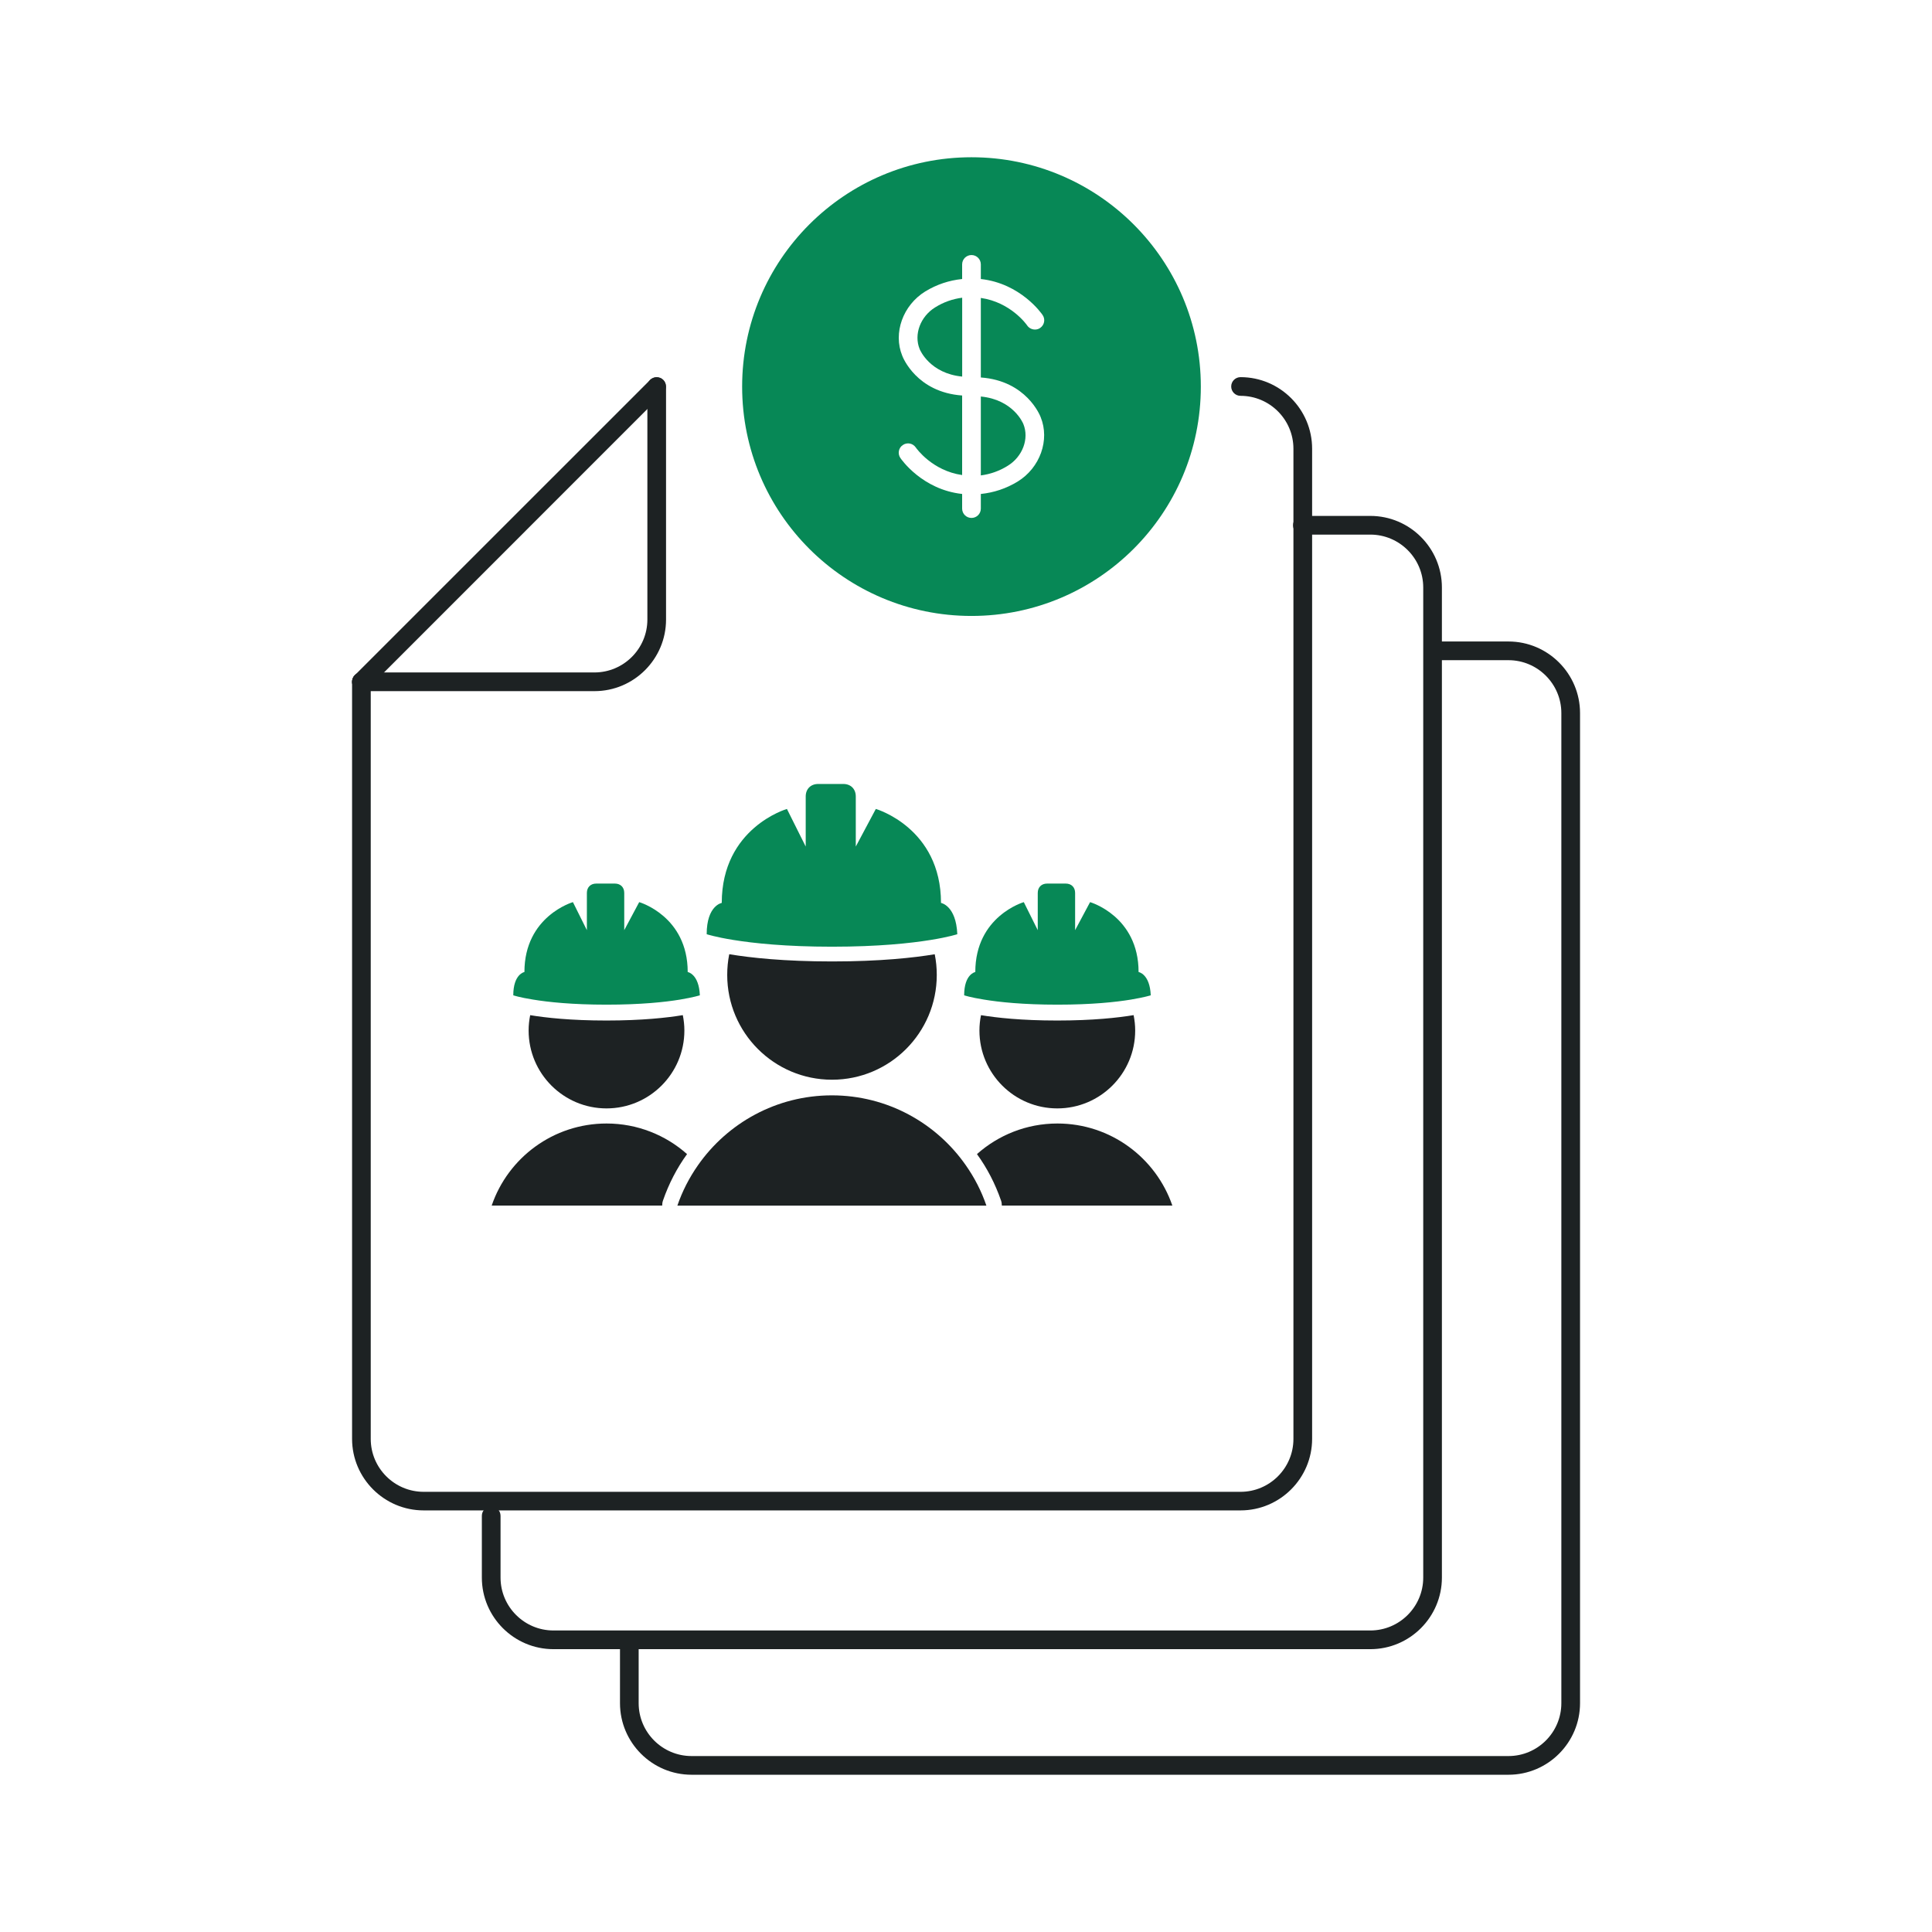 <svg width="86" height="86" viewBox="0 0 86 86" fill="none" xmlns="http://www.w3.org/2000/svg">
<g clip-path="url(#clip0_3259_1384)">
<path d="M47.071 44.721C48.599 44.721 49.671 44.606 50.342 44.495C50.943 44.395 51.224 44.305 51.224 44.305C51.184 43.348 50.682 43.268 50.682 43.268C50.682 40.778 48.523 40.157 48.523 40.157L47.857 41.405V39.746C47.857 39.496 47.692 39.331 47.441 39.331H46.61C46.359 39.331 46.194 39.496 46.194 39.746V41.405L45.573 40.157C45.573 40.157 43.414 40.778 43.414 43.268C43.414 43.268 42.918 43.353 42.918 44.305C42.918 44.305 43.199 44.4 43.8 44.495C44.471 44.606 45.538 44.721 47.071 44.721Z" fill="#078856"/>
<path d="M43.668 45.187C43.623 45.407 43.598 45.638 43.598 45.873C43.598 47.786 45.151 49.339 47.064 49.339C48.978 49.339 50.531 47.786 50.531 45.873C50.531 45.638 50.506 45.412 50.461 45.187C49.764 45.302 48.652 45.427 47.059 45.427C45.466 45.427 44.354 45.302 43.658 45.187H43.668Z" fill="#1D2223"/>
<path d="M37.038 42.141C39.096 42.141 40.529 41.986 41.431 41.84C42.237 41.71 42.613 41.585 42.613 41.585C42.558 40.303 41.887 40.192 41.887 40.192C41.887 36.846 38.986 36.009 38.986 36.009L38.094 37.683V35.453C38.094 35.118 37.869 34.897 37.538 34.897H36.421C36.086 34.897 35.865 35.123 35.865 35.453V37.683L35.029 36.009C35.029 36.009 32.128 36.846 32.128 40.192C32.128 40.192 31.457 40.303 31.457 41.585C31.457 41.585 31.833 41.71 32.639 41.84C33.541 41.986 34.979 42.141 37.032 42.141H37.038Z" fill="#078856"/>
<path d="M32.461 42.477C32.401 42.772 32.371 43.083 32.371 43.398C32.371 45.973 34.46 48.062 37.035 48.062C39.61 48.062 41.699 45.973 41.699 43.398C41.699 43.083 41.669 42.777 41.608 42.477C40.677 42.632 39.179 42.797 37.04 42.797C34.901 42.797 33.403 42.632 32.471 42.477H32.461Z" fill="#1D2223"/>
<path d="M27 44.721C28.528 44.721 29.6 44.606 30.272 44.495C30.873 44.395 31.153 44.305 31.153 44.305C31.113 43.348 30.612 43.268 30.612 43.268C30.612 40.778 28.453 40.157 28.453 40.157L27.787 41.405V39.746C27.787 39.496 27.622 39.331 27.371 39.331H26.54C26.289 39.331 26.124 39.496 26.124 39.746V41.405L25.503 40.157C25.503 40.157 23.344 40.778 23.344 43.268C23.344 43.268 22.848 43.353 22.848 44.305C22.848 44.305 23.128 44.4 23.729 44.495C24.401 44.606 25.468 44.721 27 44.721Z" fill="#078856"/>
<path d="M23.601 45.187C23.556 45.407 23.531 45.638 23.531 45.873C23.531 47.786 25.084 49.339 26.998 49.339C28.911 49.339 30.464 47.786 30.464 45.873C30.464 45.638 30.439 45.412 30.394 45.187C29.698 45.302 28.586 45.427 26.993 45.427C25.4 45.427 24.288 45.302 23.591 45.187H23.601Z" fill="#1D2223"/>
<path d="M27.001 50.011C24.627 50.011 22.613 51.538 21.887 53.663H29.476C29.476 53.587 29.486 53.512 29.511 53.442C29.771 52.691 30.132 51.994 30.583 51.373C29.631 50.527 28.374 50.011 27.001 50.011Z" fill="#1D2223"/>
<path d="M43.908 53.667C43.688 53.021 43.377 52.42 42.991 51.869C41.679 49.991 39.5 48.758 37.03 48.758C34.561 48.758 32.382 49.991 31.069 51.869C30.683 52.42 30.373 53.021 30.152 53.667" fill="#1D2223"/>
<path d="M47.07 50.011C45.692 50.011 44.44 50.527 43.488 51.373C43.939 51.994 44.3 52.691 44.56 53.442C44.585 53.512 44.595 53.587 44.595 53.663H52.185C51.453 51.538 49.439 50.011 47.07 50.011Z" fill="#1D2223"/>
<path d="M44.862 20.731C45.519 20.325 45.819 19.529 45.554 18.877C45.534 18.822 45.093 17.79 43.66 17.65V21.162C44.086 21.107 44.487 20.966 44.862 20.731Z" fill="#078856"/>
<path d="M41.627 13.682C40.971 14.088 40.671 14.885 40.936 15.536C40.956 15.591 41.397 16.623 42.83 16.763V13.252C42.404 13.307 42.003 13.447 41.627 13.682Z" fill="#078856"/>
<path d="M43.244 7C37.609 7 33.035 11.569 33.035 17.209C33.035 22.85 37.604 27.418 43.244 27.418C48.885 27.418 53.453 22.85 53.453 17.209C53.453 11.569 48.88 7 43.244 7ZM45.298 21.437C44.787 21.748 44.241 21.928 43.66 21.988V22.639C43.66 22.87 43.475 23.055 43.244 23.055C43.014 23.055 42.828 22.87 42.828 22.639V21.988C41.05 21.793 40.118 20.445 40.078 20.385C39.948 20.195 39.998 19.934 40.189 19.809C40.379 19.679 40.634 19.729 40.765 19.919C40.795 19.964 41.501 20.956 42.828 21.146V17.605C40.8 17.46 40.189 15.907 40.163 15.837C39.748 14.825 40.189 13.587 41.19 12.971C41.701 12.661 42.247 12.48 42.828 12.42V11.769C42.828 11.539 43.014 11.353 43.244 11.353C43.475 11.353 43.66 11.539 43.66 11.769V12.42C45.438 12.616 46.37 13.963 46.41 14.023C46.541 14.213 46.49 14.469 46.3 14.599C46.23 14.649 46.15 14.669 46.07 14.669C45.934 14.669 45.804 14.604 45.724 14.489C45.689 14.434 44.983 13.452 43.66 13.262V16.803C45.689 16.949 46.3 18.502 46.325 18.572C46.736 19.584 46.3 20.821 45.298 21.437Z" fill="#078856"/>
<path d="M16.088 30.765C15.982 30.765 15.877 30.725 15.792 30.644C15.632 30.484 15.632 30.219 15.792 30.058L28.932 16.919C29.092 16.758 29.358 16.758 29.518 16.919C29.678 17.079 29.678 17.345 29.518 17.505L16.383 30.644C16.303 30.725 16.198 30.765 16.088 30.765Z" fill="#1D2223"/>
<path d="M26.462 30.765H16.088C15.857 30.765 15.672 30.579 15.672 30.349C15.672 30.118 15.857 29.933 16.088 29.933H26.462C27.759 29.933 28.817 28.876 28.817 27.579V17.204C28.817 16.974 29.002 16.788 29.232 16.788C29.463 16.788 29.648 16.974 29.648 17.204V27.579C29.648 29.332 28.22 30.765 26.462 30.765Z" fill="#1D2223"/>
<path d="M60.998 73.41H24.635C22.882 73.41 21.449 71.982 21.449 70.224V67.473C21.449 67.243 21.635 67.058 21.865 67.058C22.095 67.058 22.281 67.243 22.281 67.473V70.224C22.281 71.521 23.338 72.578 24.635 72.578H60.998C62.296 72.578 63.353 71.521 63.353 70.224V26.151C63.353 24.854 62.296 23.797 60.998 23.797H57.973C57.742 23.797 57.557 23.611 57.557 23.381C57.557 23.15 57.742 22.965 57.973 22.965H60.998C62.752 22.965 64.184 24.393 64.184 26.151V70.224C64.184 71.977 62.757 73.41 60.998 73.41Z" fill="#1D2223"/>
<path d="M67.142 79H30.784C29.03 79 27.598 77.572 27.598 75.814V73.064C27.598 72.833 27.783 72.648 28.013 72.648C28.244 72.648 28.429 72.833 28.429 73.064V75.814C28.429 77.112 29.486 78.168 30.784 78.168H67.147C68.444 78.168 69.501 77.112 69.501 75.814V31.741C69.501 30.444 68.444 29.387 67.147 29.387H64.121C63.891 29.387 63.705 29.202 63.705 28.971C63.705 28.741 63.891 28.555 64.121 28.555H67.147C68.9 28.555 70.333 29.983 70.333 31.741V75.814C70.333 77.567 68.905 79 67.147 79H67.142Z" fill="#1D2223"/>
<path d="M55.216 67.233H18.858C17.105 67.233 15.672 65.805 15.672 64.047V30.349C15.672 30.118 15.857 29.933 16.088 29.933C16.318 29.933 16.503 30.118 16.503 30.349V64.052C16.503 65.349 17.56 66.406 18.858 66.406H55.221C56.519 66.406 57.575 65.349 57.575 64.052V19.974C57.575 18.677 56.519 17.62 55.221 17.62C54.991 17.62 54.805 17.434 54.805 17.204C54.805 16.974 54.991 16.788 55.221 16.788C56.974 16.788 58.407 18.216 58.407 19.974V64.047C58.407 65.8 56.979 67.233 55.221 67.233H55.216Z" fill="#1D2223"/>
</g>
<defs>
<clipPath id="clip0_3259_1384">
<rect width="54.657" height="72" fill="white" transform="translate(15.672 7)"/>
</clipPath>
</defs>
</svg>
